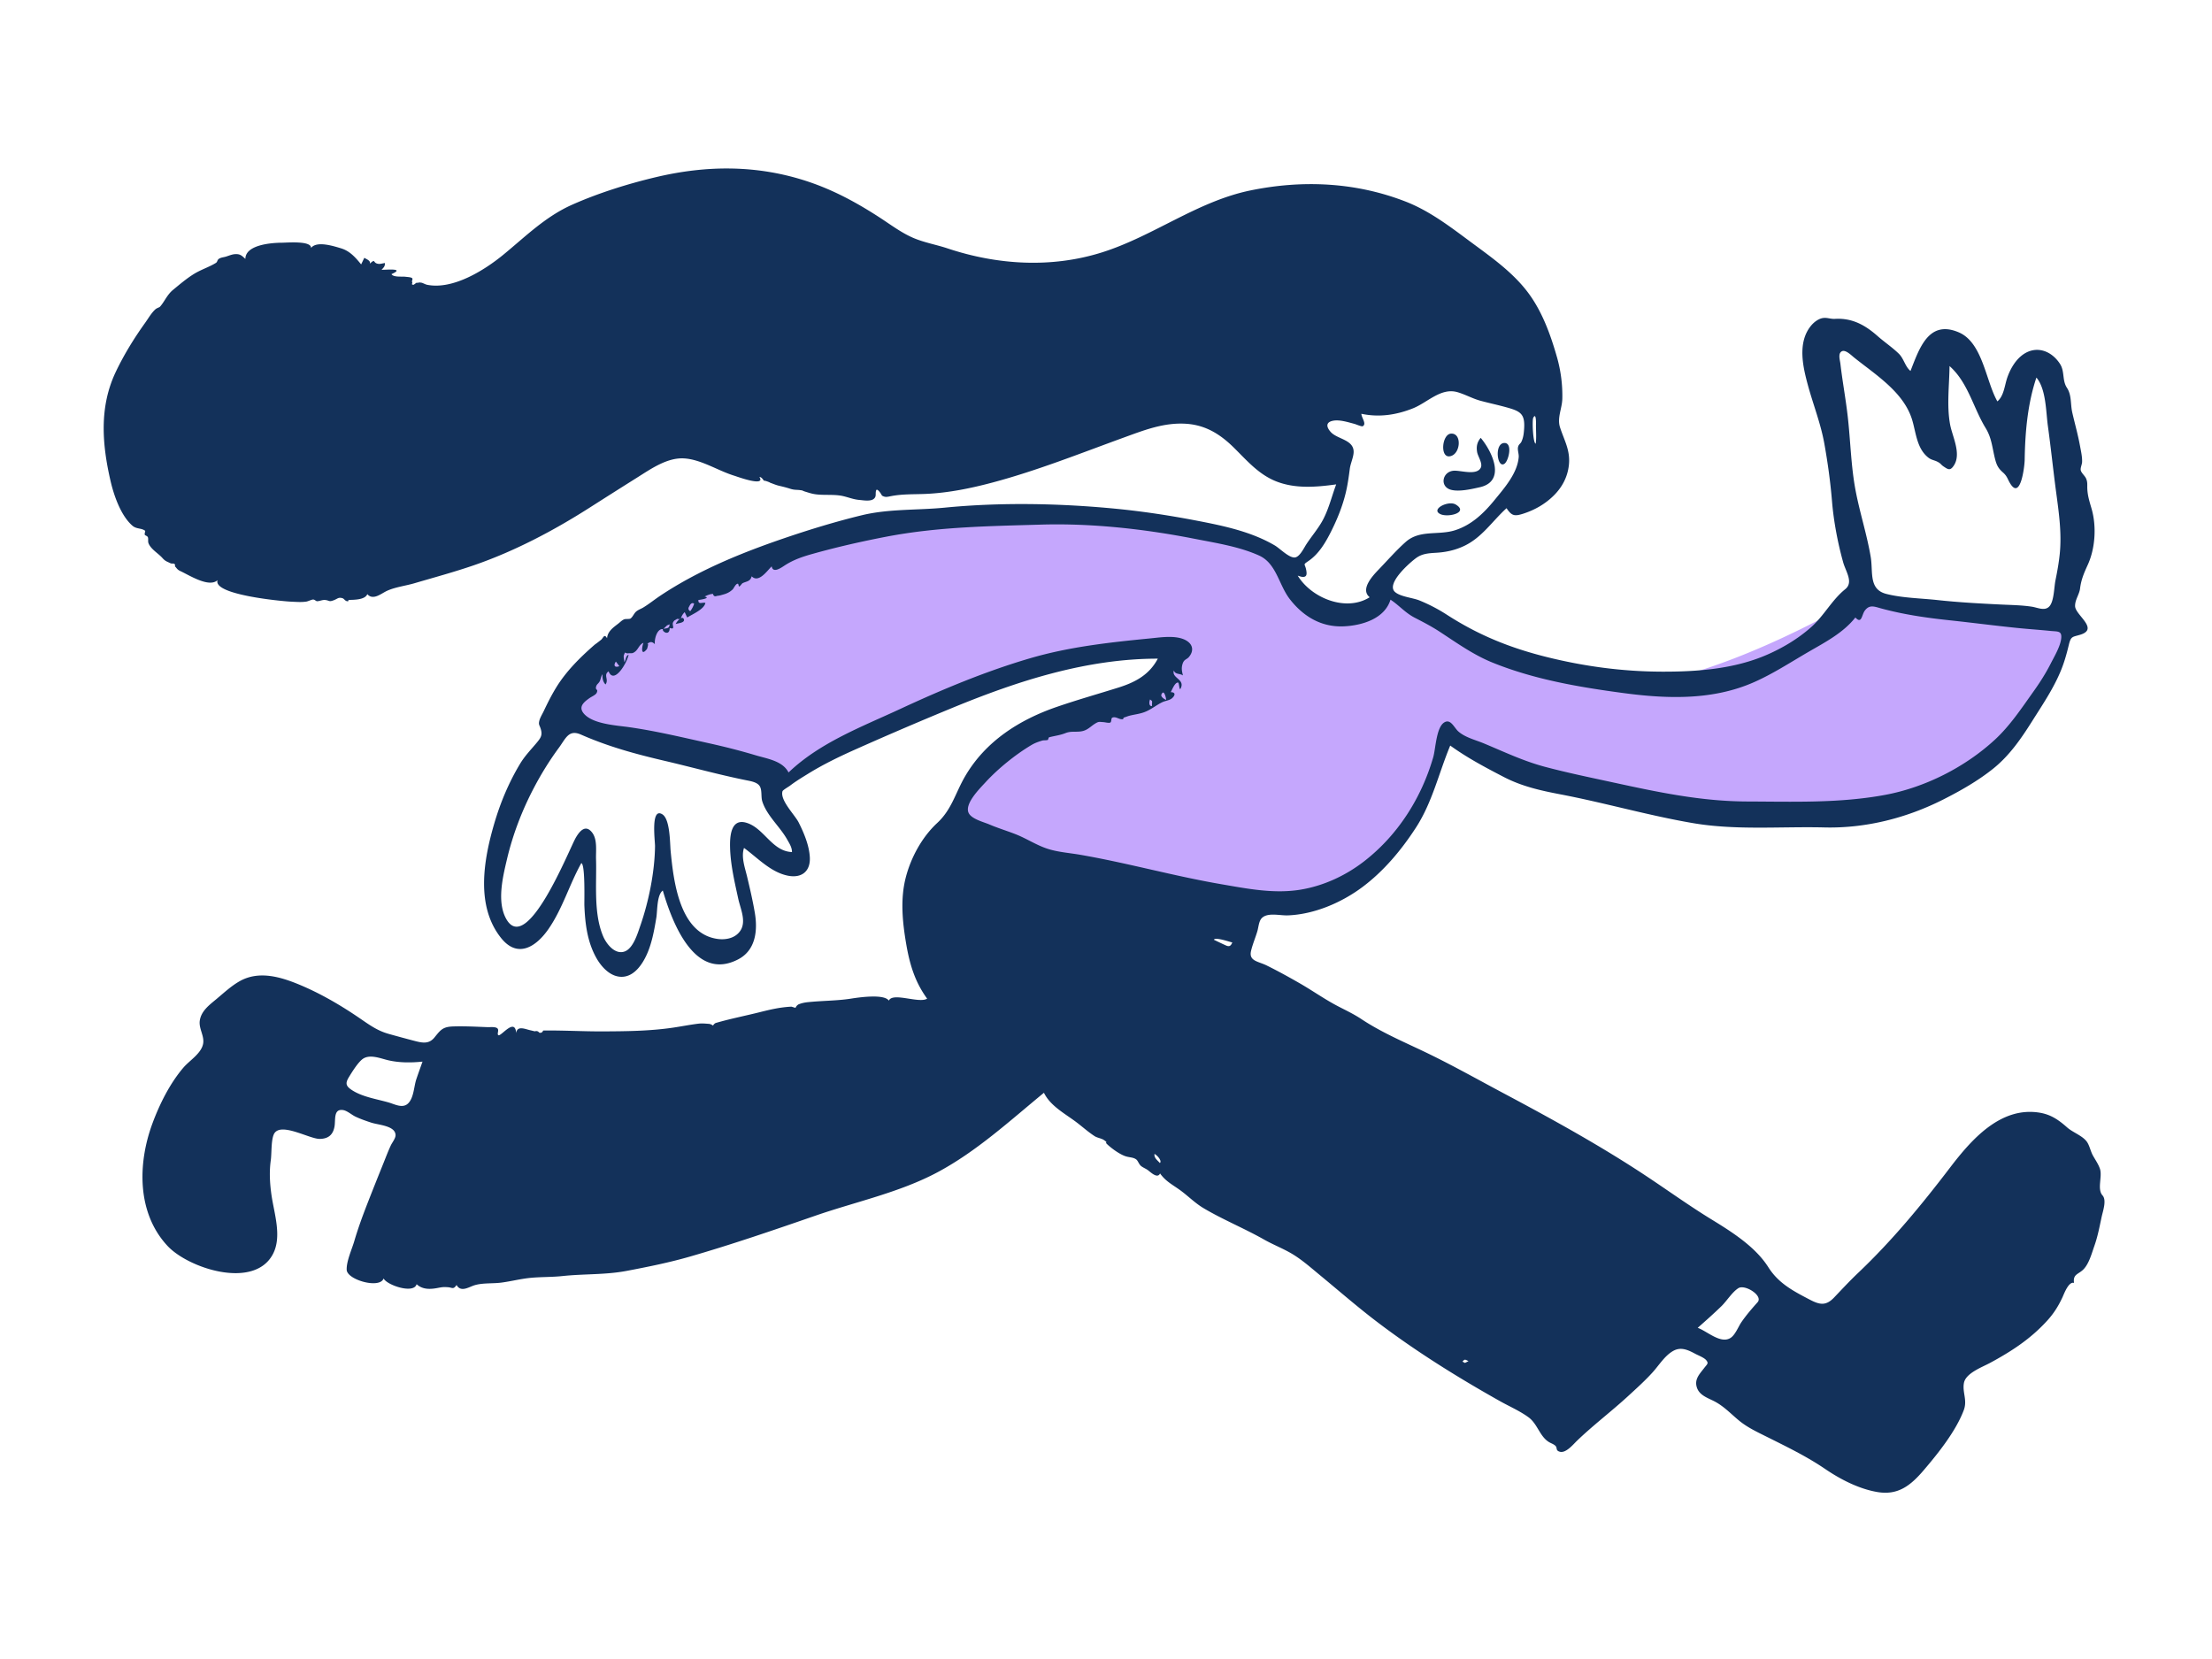 <svg width="1024" height="768" viewBox="0 0 1024 768" fill="none" xmlns="http://www.w3.org/2000/svg"><path fill-rule="evenodd" clip-rule="evenodd" d="M259.982 332.192c32.914 8.777 65.471 19.097 98.109 28.838 3.672 1.096 3.662 1.28 6.946-.698 8.932-5.38 18.034-10.49 27.241-15.386 27.769-14.766 56.315-26.581 86.891-34.098a660.978 660.978 0 0 1 65.813-12.656c-2.248 6.917-6.61 14.128-12 19-4.179 3.776-9.876 5.84-15.041 7.865-15.351 6.021-31.424 10.232-46.512 16.925-15.389 6.827-25.111 21.019-28.033 37.485-.547 3.08-.514 3.549 2.014 5.103 2.833 1.743 6.277 2.763 9.401 3.827 25.083 8.543 51.533 13.804 77.47 18.989 13.768 2.753 27.587 5.311 41.477 7.373 8.619 1.28 17.728 2.997 26.483 2.486 37.519-2.189 59.757-46.847 70.741-77.053 33.901 18.364 72.793 30.101 110.764 35.764 46.044 6.867 104.044 7.244 140.438-26.685 17.334-16.16 27.978-38.041 35.798-60.079-25.508-2.187-50.903-6.013-76.201-9.883-4.417-.676-8.832-1.364-13.246-2.064-1.775-.282-4.503-1.279-6.319-1.014-2.757.4-6.317 3.39-8.758 4.715-18.719 10.159-38.071 19.475-58.152 26.624-10.76 3.83-21.932 7.218-33.341 8.352-12.238 1.218-24.77-1.285-36.589-4.273-29.649-7.496-60.666-20.179-85.394-38.457-6.015 8.577-16.873 14.387-27.227 10.248-11.339-4.533-17.643-16.421-23.719-26.198-2.212-3.56-6.384-3.585-10.5-4.635-11.497-2.933-23.135-5.324-34.83-7.308-38.406-6.515-77.896-8.725-116.658-4.231-37.824 4.386-75.062 16.587-108.413 34.926-14.508 7.978-28.634 17.222-40.689 28.643-7.614 7.213-16.511 16.653-17.964 27.555Z" fill="#C5A7FD"/><path fill-rule="evenodd" clip-rule="evenodd" d="M374.245 84.124c11.871 3.974 22.58 9.813 33.042 16.612 5.098 3.313 10.198 7.19 15.832 9.536 5.002 2.081 10.462 3.028 15.599 4.738 23.015 7.662 47.988 9.203 71.392 1.837 23.857-7.509 44.107-23.635 68.779-28.693 24.062-4.933 48.532-3.842 71.637 5.091 11.223 4.34 20.687 11.63 30.264 18.73 9.178 6.804 18.807 13.515 25.911 22.598 6.978 8.92 11.006 20.02 14.08 30.814a65.022 65.022 0 0 1 2.463 19.128c-.088 4.53-2.484 8.906-1.075 13.285 1.977 6.141 4.855 10.655 4.113 17.492-.599 5.506-3.102 10.251-7.014 14.116-4.014 3.965-8.817 6.688-14.168 8.408-4.047 1.301-5.326.972-7.679-2.556-6.585 5.962-11.289 13.496-19.54 17.434-4.096 1.956-8.291 2.898-12.804 3.185-3.419.217-6.555.316-9.443 2.395-3.031 2.183-14.111 11.92-9.872 15.75 2.473 2.234 8.241 2.677 11.386 3.961a76.736 76.736 0 0 1 12.627 6.578c14.61 9.435 29.153 15.321 46.048 19.544 17.54 4.384 35.225 6.756 53.321 6.821 16.438.06 33.66-1.189 48.903-7.844 7.317-3.194 14.379-7.43 20.364-12.734 5.973-5.292 9.639-12.651 15.776-17.576 3.972-3.188.298-8.096-.929-12.472-2.496-8.902-4.406-19.036-5.164-28.241-.736-8.942-1.966-17.858-3.555-26.706-1.683-9.38-5.191-18.111-7.669-27.272-1.827-6.755-3.665-14.683-1.547-21.581 1.051-3.422 3.381-7.038 6.693-8.671 2.962-1.461 4.788-.065 7.442-.222 7.787-.458 13.799 2.717 19.675 7.912 3.175 2.807 6.853 5.265 9.877 8.205 2.353 2.286 2.91 5.975 5.418 8.002 4.117-10.507 8.43-23.864 22.394-17.855 11.047 4.755 12.468 22.621 17.827 31.935 3.013-2.48 3.351-7.367 4.523-10.824 1.213-3.578 3.256-7.357 6.136-9.888 6.292-5.528 13.967-3.308 18.298 3.314 2.315 3.54.937 7.604 3.235 11.1 2.28 3.467 1.568 7.518 2.499 11.556 1.18 5.118 2.606 10.161 3.557 15.337.44 2.393 1.079 5.091.968 7.547-.047 1.018-.871 2.769-.617 3.774.331 1.315 1.893 2.498 2.465 3.799.771 1.748.485 3.019.572 4.822.159 3.246 1.027 5.909 1.959 9.115 2.348 8.075 1.753 18.296-1.724 25.943-1.803 3.964-3.067 6.847-3.603 11.089-.346 2.739-2.41 5.234-2.286 8.178.173 4.097 11.133 10.415 2.481 13.133-3.614 1.135-4.388.542-5.375 4.67-.98 4.098-2.09 8.085-3.697 11.989-3.408 8.285-8.449 15.703-13.205 23.248-5.148 8.167-10.553 16.059-18.159 22.149-7.054 5.647-15.138 10.241-23.189 14.306-16.962 8.564-35.835 13.345-54.879 12.882-20.309-.495-40.908 1.424-61.033-2.025-20.606-3.532-40.71-9.378-61.231-13.299-9.219-1.762-17.812-3.683-26.199-8.033-8.511-4.412-17.001-8.918-24.787-14.544-5.364 12.855-8.252 26.255-15.942 38.081-6.712 10.321-14.808 20.025-24.717 27.426-9.679 7.231-22.326 12.639-34.514 13.104-3.719.141-9.437-1.491-12.105 1.311-1.336 1.402-1.472 4.188-2.002 5.988-.901 3.064-2.208 6.053-2.933 9.166-1.1 4.72 3.332 4.793 7.216 6.709 5.208 2.57 10.294 5.377 15.329 8.268 5.144 2.955 10.049 6.354 15.201 9.263 4.424 2.497 8.992 4.424 13.251 7.253 10.065 6.688 21.093 11.148 31.901 16.441 11.571 5.668 22.824 11.991 34.195 18.045 22.522 11.993 45.113 24.439 66.377 38.574 9.926 6.598 19.468 13.468 29.647 19.707 9.494 5.821 20.332 12.636 26.376 22.186 4.713 7.448 11.485 10.976 19.278 15.035 4.593 2.392 7.434 2.845 11.164-1.07 3.661-3.842 7.199-7.663 11.062-11.329 15.837-15.029 29.386-31.48 42.593-48.785 9.805-12.848 23.249-28.274 41.257-25.459 5.399.845 8.984 3.357 12.977 6.892 2.709 2.399 7.604 3.968 9.41 7.074 1.043 1.794 1.48 4.093 2.53 5.975 1.1 1.968 2.466 3.887 3.201 6.039 1.242 3.642-1.437 9.428 1.235 12.394 1.956 2.172.137 7.287-.397 9.741-.986 4.54-1.824 9.147-3.384 13.531-1.229 3.45-2.436 8.179-5.024 10.872-2.309 2.403-5.017 2.167-4.414 6.328-2.499-.832-4.647 5.151-5.352 6.66-1.894 4.053-3.962 7.384-7.012 10.744-7.711 8.493-16.539 14.24-26.54 19.639-3.648 1.969-11.213 4.709-12.061 9.261-.813 4.372 1.682 7.922-.072 12.592-3.647 9.715-11.846 19.958-18.538 27.796-6.019 7.05-11.857 11.762-21.509 10.106-8.551-1.465-17.011-5.829-24.127-10.668-8.57-5.829-17.65-10.212-26.906-14.839-4.555-2.276-9.113-4.378-13.061-7.649-3.669-3.04-6.853-6.464-11.106-8.722-3.03-1.609-6.987-2.748-8.25-6.329-1.377-3.905 1.138-6.342 3.278-9.141 1.437-1.879 2.231-2.17.991-3.679-.991-1.204-3.71-2.225-5.076-2.958-3.305-1.774-6.608-3.325-10.141-1.376-3.941 2.174-6.635 6.669-9.588 9.936-3.538 3.912-7.513 7.478-11.393 11.046-7.697 7.079-16.131 13.422-23.649 20.667-1.72 1.656-5.106 5.856-7.943 5.061-2.095-.586-.993-1.83-2.073-2.788-1.162-1.03-2.149-1.043-3.637-2.158-3.701-2.771-4.831-8.086-8.713-10.955-3.989-2.949-8.916-5.069-13.236-7.496-19.718-11.08-38.926-23.03-56.949-36.726-9.037-6.867-17.573-14.319-26.327-21.533-4.12-3.395-8.299-7.116-12.881-9.875-4.18-2.516-8.824-4.274-13.082-6.688-9.122-5.171-18.881-9.129-27.911-14.467-4.246-2.51-7.393-5.882-11.342-8.678-3.458-2.447-6.337-3.897-8.91-7.461-1.223 2.692-4.578-.82-5.789-1.644-.954-.651-2.176-1.11-3.06-1.853-.89-.748-1.428-2.413-2.104-2.933-1.496-1.152-3.234-.889-5.243-1.61-2.685-.963-6.226-3.529-8.29-5.489-1.429-1.355.902-.289-1.512-1.951-1.123-.774-3.05-.982-4.312-1.802-2.996-1.944-5.747-4.441-8.608-6.587-5.183-3.885-11.886-7.422-14.828-13.48-15.803 12.976-31.064 27.059-49.211 36.77-17.528 9.38-37.802 13.639-56.517 20.111-19.257 6.658-38.706 13.351-58.286 18.995-9.519 2.743-19.335 4.713-29.064 6.567-9.98 1.902-19.822 1.335-29.836 2.41-4.923.528-9.852.357-14.773.834-4.532.439-8.927 1.59-13.427 2.189-3.967.528-8.441.082-12.256 1.161-2.799.791-6.496 3.597-8.546-.054-1.502 2.249-1.979 1.187-3.935 1.044-2.086-.154-2.714-.064-4.756.327-3.321.634-6.986.879-9.805-1.73-1.29 4.675-13.789.424-15.28-2.666-1.679 4.949-16.862.679-17.082-3.966-.185-3.932 2.426-9.586 3.504-13.28 1.759-6.029 3.939-11.926 6.217-17.775 2.41-6.185 4.881-12.35 7.36-18.509 1.089-2.706 2.118-5.455 3.361-8.095.61-1.295 2.197-3.227 2.171-4.723-.077-4.37-7.91-4.681-11.222-5.771-2.505-.825-5.048-1.695-7.427-2.838-1.727-.83-3.799-2.736-5.71-3-4.379-.606-3.387 4.35-3.863 7.395-.611 3.918-2.77 5.933-6.92 5.962-4.848.033-18.673-8.304-21.281-1.949-1.223 2.977-.891 8.687-1.339 11.886-.736 5.244-.444 10.459.274 15.688 1.179 8.61 5.07 19.501.69 27.754-8.745 16.483-39.07 6.549-48.748-3.825-14.254-15.279-13.838-38.177-7.008-56.676 3.32-8.997 8.132-18.638 14.42-25.955 2.795-3.251 8.11-6.388 9.032-10.855.766-3.705-2.114-7.119-1.508-10.916.72-4.507 4.533-7.24 7.801-9.974 3.402-2.845 6.712-5.946 10.589-8.15 8.971-5.097 19.145-2.02 28.064 1.723 9.753 4.093 19.096 9.582 27.808 15.557 4.313 2.957 7.97 5.618 13.084 7.049a710.908 710.908 0 0 0 11.821 3.206c3.717.972 6.85 1.695 9.459-1.518 2.871-3.536 3.822-4.965 8.791-5.117 5.292-.161 10.588.134 15.875.336 1.117.043 3.653-.305 4.534.626.785.829-.352 2.559.379 3.085 1.154.828 7.71-8.433 8.271-.936.358-3.639 4.177-1.877 6.306-1.398.775.174 1.548.38 2.315.55.832-.278 1.524-.065 2.071.637.875.187 1.467-.147 1.776-1 9.252-.134 18.585.449 27.86.4 10.726-.057 21.513-.162 32.138-1.715 3.936-.576 7.874-1.37 11.817-1.853 1.807-.22 3.323-.028 5.086.089a3.999 3.999 0 0 1 1.75.8c.269-.53.67-.931 1.202-1.204 6.748-1.976 13.69-3.316 20.547-5.041 4.8-1.207 8.824-2.139 13.602-2.48l.906-.057 1.92.566a3.282 3.282 0 0 1 1.371-1.602c1.558-.638 2.881-.885 4.56-1.056 6.683-.682 13.24-.612 19.557-1.589 3.327-.515 15.483-2.4 17.725.899 1.719-4.017 14.097 1.452 17.722-.921-5.625-7.672-8.076-15.881-9.668-25.158-1.735-10.106-2.825-20.737-.259-30.803 2.364-9.275 7.515-18.795 14.555-25.32 6.808-6.311 8.405-13.86 12.948-21.648 9.464-16.228 25.057-26.142 42.428-32.129 9.46-3.26 19.077-5.973 28.619-8.969 7.75-2.433 14.239-5.915 18.159-13.358-33 0-64.577 10.235-94.793 22.65a1681.464 1681.464 0 0 0-44.841 19.21c-7.557 3.363-15.03 6.96-22.08 11.303l-1.949 1.201c-2.272 1.405-4.53 2.844-6.648 4.464-.505.387-3.262 1.995-3.424 2.532-1.26 4.176 5.681 10.892 7.483 14.474 2.453 4.878 4.856 10.582 5.158 16.081.359 6.577-3.835 9.868-10.298 8.518-7.904-1.651-13.888-8.238-20.164-12.818-1.4 4.203.408 9.038 1.388 13.134 1.344 5.618 2.68 11.321 3.636 17.021 1.351 8.057.391 17.149-7.625 21.371-20.427 10.757-30.841-17.625-34.989-31.803-2.804 2.022-2.477 9.431-2.993 12.529-.991 5.961-2.128 12.361-4.775 17.835-2.028 4.192-5.474 9.087-10.546 9.539-5.501.49-9.935-4.24-12.399-8.605-4.258-7.54-5.262-15.947-5.598-24.399-.075-1.862.465-19.103-1.417-19.594-5.534 9.915-8.621 20.94-15.122 30.396-5.697 8.287-14.27 13.907-21.973 4.326-11.929-14.838-8.112-36.281-3.225-52.975 2.842-9.708 6.71-18.975 11.925-27.656 2.162-3.601 4.779-6.303 7.464-9.477 2.214-2.618 3.066-3.847 2.111-6.864-.556-1.759-1.082-1.823-.586-3.768.357-1.395 1.427-3.112 2.038-4.408 1.748-3.703 3.583-7.357 5.724-10.851 4.577-7.463 10.809-13.672 17.358-19.43l.658-.576-.031.029c-.422.388 2.642-1.946 2.579-1.952l-.017.007.081-.048c1.13-.739 1.56-3.168 2.846-1l.094.162c.201-3.19 2.887-5.003 5.191-6.79.858-.666 1.716-1.591 2.758-1.989.725-.277 2.411-.005 2.936-.392 1.021-.751 1.52-2.239 2.49-3.124.972-.885 2.314-1.299 3.42-1.974 2.711-1.655 5.202-3.681 7.847-5.445 5.618-3.748 11.484-7.125 17.494-10.202 12.644-6.475 26.064-11.685 39.494-16.28 11.836-4.05 24.104-7.802 36.261-10.752 12.478-3.029 25.592-2.275 38.336-3.52 25.974-2.539 53.391-2.027 79.353.507 12.724 1.242 25.376 3.184 37.925 5.612 12.171 2.354 24.83 5.033 35.641 11.397 2.304 1.356 6.466 5.705 9.167 5.545 2.274-.134 4.247-4.329 5.315-5.982 2.539-3.926 5.73-7.534 7.887-11.671 2.655-5.095 4.015-10.822 6.013-16.183-9.263 1.277-18.992 2.105-27.883-1.444-8.051-3.214-13.477-9.637-19.491-15.568-6.335-6.247-13.12-10.48-22.182-11.054-10.28-.652-19.551 3.037-29.007 6.475-19.978 7.264-39.952 15.245-60.512 20.724-10.048 2.678-20.379 4.792-30.791 5.268-5.301.241-10.666.003-15.909.982-2.174.405-2.826.744-4.545-.216.233.131-2.188-3.895-2.668-2.328-.463 1.51.294 2.69-1.029 3.828-1.554 1.336-4.926.686-6.726.532-2.696-.23-4.845-1.145-7.441-1.754-4.013-.941-8.51-.321-12.599-.835-1.9-.239-3.279-.718-4.988-1.244-1.791-.551-.637-.481-2.482-.716-1.634-.208-2.559.007-4.537-.636-1.769-.575-3.404-.971-5.213-1.393-1.657-.385-2.994-1.078-4.535-1.529 1.936.567-2.487-1.186-2.295-.719l.017.03-.016-.016c-.48-.541-1.036-1.629-1.987-1.797l-.195-.022c3.128 4.802-10.623-.272-11.534-.549-7.599-2.312-15.383-7.56-23.324-8.043-7.752-.472-15.271 4.811-21.512 8.729a4235.462 4235.462 0 0 0-22.548 14.283c-16.596 10.565-34.567 20.015-53.192 26.436-9.059 3.123-18.342 5.628-27.531 8.333-4.143 1.219-8.667 1.72-12.626 3.469-2.676 1.182-6.533 4.719-9.237 1.586-1.089 2.741-6.377 2.601-8.619 2.686-.345.013.209.67-.58.615-1.162-.082-1.473-1.21-2.388-1.446-1.859-.478-2.052.238-3.894.949-2.393.923-1.937.124-4.053-.094-1.211-.125-2.494.54-3.707.578-.493.016-1.14-.805-1.853-.793-.686.013-2.294.832-3.202.968-2.274.342-4.95.115-7.243.013-3.281-.147-36.143-3.077-33.785-9.947-3.954 3.648-13.126-2.315-17.248-4.209-1.535-.705-1.634-1.39-2.5-2.185.24-.955-.17-1.381-1.226-1.279l-.678-.077c-1.811-.923-2.456-.902-3.898-2.521-1.923-2.161-5.463-4.115-6.46-6.931-.267-.756.017-2.061-.255-2.655-.348-.762-1.264-.674-1.476-1.292-.074-.216.28-1.633.254-1.656-1.663-1.392-4.007-.732-5.934-2.403-5.325-4.621-8.538-13.89-10.07-20.472-4.007-17.215-5.375-34.525 2.402-50.808 3.78-7.917 8.408-15.447 13.518-22.57 1.414-1.97 2.895-4.571 4.699-6.234.81-.747 1.87-.9 2.265-1.347 2.108-2.385 3.2-5.452 6.026-7.773 3.145-2.585 6.246-5.242 9.72-7.38 3.188-1.963 7.158-3.23 10.08-5.066.803-.504.527-1.299 1.398-1.898.923-.635 2.117-.684 3.163-.993 1.241-.365 2.78-1.038 4.068-1.149 2.405-.209 3.212.48 5.026 2.188 0-6.573 12.104-7.488 17-7.5 2.259-.006 13.611-1.019 13.393 2.441 2.586-3.418 10.448-.875 13.868.15 4.104 1.229 6.7 4.236 9.333 7.448l1.466-3.055c.747.522 3.273 1.39 2.459 2.767 2.957-2.609 1.29-.46 3.823.004 1.113.204 2.072-.207 3.243-.346.097 1.546-.574 2.047-1.531 3.125 2.294.043 11.11-.873 4.585 2.01.872 1.56 5.01 1.012 6.465 1.222.771.111 2.692.151 3.152.715.303.371-.23 1.397-.162 1.488.622.843-.67 1.276.606 1.52.314.06 1.307-.937 1.532-.933 1.655.026.494-.303 2.249-.05.619.089 1.807.795 2.602.958 11.986 2.453 26.637-6.775 35.344-13.919 10.406-8.536 19.464-17.66 31.974-23.2 12.102-5.36 25.584-9.586 38.446-12.65 23.785-5.669 47.405-5.768 70.806 2.067Zm302.768 546.202 1.155.614 1.645-.833c-1.572-.746-1.68-1.073-2.8.219Zm127.731-33.998c-2.883 1.82-5.358 5.929-7.882 8.381-3.543 3.442-7.248 6.714-10.946 9.987 4.264 1.479 10.449 7.465 15.062 4.753 2.285-1.343 3.728-5.293 5.174-7.388 2.238-3.244 4.854-6.289 7.484-9.218 2.711-3.019-5.87-8.423-8.892-6.515ZM534.45 534.193c1.143.479 3.645 3.237 2.484 4.203-1.176-1.36-2.755-2.343-2.484-4.203Zm-366.955-43.646c-2.087 1.803-4.44 5.568-5.893 7.939-1.637 2.671-1.695 4.017.805 5.799 4.831 3.445 11.849 4.456 17.452 6.063 2.991.858 6.689 3.016 9.23.288 2.516-2.7 2.522-7.73 3.654-11.078.917-2.712 1.898-5.401 2.85-8.1-5.281.531-10.592.568-15.784-.614-3.769-.857-8.981-3.178-12.314-.297Zm91.217-144.366c-4.264 5.791-8.068 11.925-11.422 18.286-5.55 10.529-9.864 21.708-12.597 33.298-1.937 8.211-4.767 19.755-.344 27.632 9.635 17.16 29.191-32.376 32.176-37.557 1.777-3.085 4.535-6.394 7.59-2.428 2.506 3.255 1.69 8.472 1.806 12.305.346 11.392-1.244 25.035 3.311 35.754 1.495 3.518 5.455 8.599 9.925 7.001 4.007-1.434 6.009-8.335 7.248-11.89 3.919-11.247 6.699-24.994 6.826-36.895.025-2.391-2.12-18.197 3.411-14.7 3.618 2.286 3.47 13.383 3.821 17.014 1.375 14.186 4.177 38.277 21.778 40.664 3.875.526 8.261-.391 10.53-3.875 2.82-4.329-.016-10.15-1.004-14.7-1.703-7.844-3.632-15.93-3.802-24.005-.104-4.95.383-13.179 7.336-11.269 8.379 2.301 11.923 13.262 21.333 13.629.009-2.206-1.212-4.004-2.247-5.847-3.348-5.957-9.446-11.058-11.51-17.648-.677-2.162.027-5.413-1.312-7.215-1.265-1.701-4.12-2.137-6.029-2.522-12.709-2.567-25.203-6.042-37.853-9.001-13.523-3.162-26.061-6.58-38.725-12.148-5.706-2.509-7.009 1.722-10.246 6.117Zm303.215 88.852c1.866.886 3.716 1.809 5.604 2.647 1.642.731 2.286.149 2.94-1.385-1.185-.245-7.855-2.615-8.544-1.262Zm-80.078-192.169c-24.182.709-47.824 1.018-71.658 5.609-11.399 2.196-22.573 4.74-33.752 7.858-4.722 1.317-8.885 2.69-13.003 5.317-1.531.976-5.584 4.041-6.206.538-2.036 1.951-6.006 7.907-9.261 4.598-.571 2.392-2.35 2.318-4.086 3.131-.611.286-.944 1.259-1.73 1.612-.198.088-.264-1.279-.552-1.302-1.037-.082-1.855 2.102-2.451 2.659-1.435 1.335-2.779 1.946-4.681 2.431-.826.276-1.673.453-2.54.531-1.021.419-1.633.118-1.835-.903-1.409.023-2.44.535-3.916 1.203 3.185.73-2.173 1.533-2.885 1.614-.088 2.38 1.946.872 3.26 1.365-.608 2.987-6.144 5.267-8.422 6.732l-1.168-2.483a6.59 6.59 0 0 0-1.467 2.103c-.235.96-.917 1.292-2.045.996-1.056.838-1.214.45-1.863 1.63-.671 1.223 1.313 3.603-1.569 2.578 0 4.062-3.773 1.6-3.112.546-2.854-.276-4.072 4.948-3.752 6.986-1.365-1.352-2.202-1.181-3.573-.125l-.121.095.072-.051c1.054-.714-.03 2.204.064 2.17l.013-.012c-2.898 3.819-2.625-.457-1.728-2.71-1.964.787-2.336 2.917-3.912 4.119-1.403 1.07-1.798.573-3.005.733-1.859.246-1.298-1.283-2.113.765-.345.868.178 2.423.178 3.37.806-1.102.501-2.845 1.957-3.476-.435 3.193-6.645 14.163-9.256 7.698-2.54 1.765.259 3.699-1.408 6.063-1.24-1.196-1.537-3.099-1.398-4.729-.779 1.036-.754 2.345-1.364 3.393-.636 1.093-1.302 1.181-1.609 2.369-.465 1.804 1.124.92.285 2.834-.421.961-2.393 1.802-3.169 2.343-2.718 1.894-5.466 4.088-2.828 7.236 4.131 4.927 15.016 5.491 20.862 6.319 12.466 1.766 24.615 4.699 36.897 7.416 7.396 1.637 14.64 3.459 21.894 5.642 5.209 1.566 12.404 2.54 15.153 7.933 14.52-13.882 33.882-21.125 51.802-29.451 19.41-9.017 39.454-17.39 60.016-23.416 18.231-5.344 36.929-7.372 55.763-9.214 4.963-.486 12.616-1.729 17.039 1.32 2.731 1.882 2.857 4.732.766 7.25-1.132 1.364-2.354 1.01-3.046 3.442-.536 1.88-.242 3.304.249 5.165-1.256-.983-3.505-.397-4.148-2.133l-.063-.194-.059.206c-.859 3.388 5.132 3.856 3.295 7.918l-.119.248c-.635 1.241-.637-2.74-1.196-2.769-1.52-.079-2.765 3.471-3.39 4.455 2.827 0 1.751 2.056.234 3.094-1.083.741-2.909.956-4.167 1.568-2.509 1.224-4.715 3.018-7.289 4.185-2.818 1.279-5.296 1.358-8.095 2.117-.433.117-2.152.761-2.326.776-.237.021-.291.747-.493.775-1.789.253-3.141-1.408-4.873-.731-.663.26-.319 1.879-.894 2.246-.635.405-2.434-.112-3.202-.155-1.848-.106-2.132-.35-3.598.507-2.52 1.472-3.803 3.462-7.2 3.823-2.656.283-4.368-.219-6.896.777-2.558 1.007-4.981 1.23-7.474 1.905-.316.086-.4 1.167-.657 1.242-.825.244-1.811.058-2.599.3-1.81.557-3.279 1.053-4.96 2.052-7.388 4.391-15.517 10.982-21.31 17.31-2.645 2.889-10.022 10.166-7.616 14.348 1.543 2.683 6.871 3.987 9.528 5.12 3.963 1.691 8.061 2.922 12.067 4.488 4.981 1.948 9.5 4.974 14.581 6.67 4.904 1.637 10.151 1.96 15.217 2.834 21.918 3.78 43.391 9.859 65.322 13.629 12.027 2.068 24.306 4.536 36.522 2.587 10.766-1.718 21.075-6.48 29.674-13.133 15.648-12.106 26.552-29.295 32.036-48.204 1.132-3.906 1.37-13.677 5.024-16.067 3.044-1.99 4.641 2.396 6.616 4.129 3.209 2.815 7.912 3.904 11.773 5.51 9.558 3.975 18.242 8.171 28.343 10.86 10.242 2.725 20.626 4.862 30.98 7.109 20.988 4.555 41.022 8.863 62.594 8.933 21.347.068 42.775.871 63.885-3.061 18.466-3.439 37.039-12.834 50.843-25.59 6.971-6.441 12.347-14.576 17.828-22.265 2.941-4.124 5.673-8.399 7.969-12.918 1.688-3.321 4.59-8.13 4.887-11.896.264-3.365-1.703-2.887-5.065-3.231-5.171-.528-10.364-.863-15.538-1.395-10.436-1.07-20.836-2.435-31.267-3.544-10.645-1.132-21.22-2.667-31.561-5.487-3.092-.843-5.377-1.906-7.56 1.098-1.407 1.934-1.381 6.347-4.318 3.107-5.646 7.129-13.902 11.398-21.617 15.872-8.347 4.841-16.459 10.168-25.308 14.077-19.062 8.424-40.068 7.756-60.299 5.057-20.554-2.743-41.384-6.281-60.699-14.103-8.86-3.587-16.472-9.045-24.417-14.253-3.742-2.453-7.623-4.471-11.596-6.515-4.48-2.304-7.217-5.72-11.267-8.383-2.731 8.889-13.231 11.945-21.524 12.342-10.355.496-18.726-4.448-25.006-12.478-5.214-6.666-6.227-16.637-14.297-20.286-9.207-4.162-19.999-5.816-29.853-7.752-23.142-4.545-47.606-7.264-71.188-6.571Zm50.541 80.941c1.33.988.89.444.89 3.074-1.547.068-1.312-2.051-.89-3.074Zm5.258-2.275c-.448 1.044 1.566 2.297 2.215 2.46.04-.337-.943-5.421-2.215-2.46Zm-252.533-15.27c-1.238 1.794-.539 2.893 1.429 2.188l.163-.062-1.592-2.126Zm24.871-17.244-1.178.498-1.665 1.591c1.619-.315 2.743-.072 2.843-2.089Zm6.524-2.52c-.811-1.654-3.598 1.627-3.66 2.395.65-.385 4.604-.469 3.66-2.395Zm2.617-5.845c-.677.953-.539 1.717.414 2.292a11.906 11.906 0 0 0 1.801-3.467c-1.056-.767-1.839.271-2.215 1.175Zm533.619-118.074c-2.041.916-.974 4.07-.775 5.779.947 8.14 2.453 16.199 3.387 24.337 1.311 11.446 1.496 23.03 3.644 34.374 1.96 10.345 5.264 20.391 7.009 30.784 1.167 6.953-1.061 14.987 7.233 17.096 7.458 1.897 15.961 2 23.607 2.834 9.85 1.074 19.715 1.602 29.608 2.081 4.683.226 9.51.285 14.147.995 2.732.418 6.132 2.229 8.233-.299 2.044-2.458 2.049-8.714 2.687-11.852.842-4.143 1.598-8.308 2.011-12.519.934-9.534-.44-18.975-1.703-28.415-1.36-10.176-2.404-20.395-3.811-30.561-.908-6.553-.804-17.135-5.313-22.424-4.112 12.279-5.226 25.316-5.432 38.191-.045 2.764-1.853 18.649-6.661 10.905-1.336-2.154-1.358-3.384-3.435-5.205-2.141-1.877-2.89-3.378-3.614-6.22-1.312-5.148-1.523-9.675-4.36-14.304-5.775-9.422-8.116-21.087-16.715-28.693-.086 8.841-1.364 18.403.28 27.136 1.034 5.488 5.269 13.387 1.777 18.816-1.741 2.708-2.748 1.9-4.797.54-1.313-.872-1.112-1.278-2.761-2.151-1.573-.832-2.811-.793-4.3-1.955-5.27-4.112-5.686-11.257-7.41-17.173-3.802-13.06-16.947-21.126-27.014-29.204-1.096-.879-3.838-3.648-5.522-2.893Zm-198.647 26.459c-7.718 3.082-15.676 4.256-23.877 2.515.007 1.802 2.607 4.73.599 5.766-.479.247-3.212-.936-3.744-1.074-2.958-.767-6.944-2.086-10.036-1.457-3.271.666-3.158 2.785-1.02 5.185 3.001 3.369 10.534 3.506 10.619 9.096.036 2.417-1.454 5.445-1.773 7.938-.476 3.728-.996 7.426-1.872 11.087-1.506 6.294-3.943 12.281-6.847 18.054-2.502 4.973-5.544 10.155-10.203 13.405-3.037 2.118-1.867 1.162-1.271 4.284.399 2.091.332 3.648-2.368 3.132l-1.549-.476c6.332 10.376 22.345 16.916 33.308 9.992-4.623-3.726 1.651-10.222 4.3-12.974 3.967-4.123 8.125-8.867 12.379-12.631 6.513-5.762 15.038-2.958 22.744-5.382 7.799-2.453 13.473-7.988 18.514-14.174 4.491-5.509 10.444-12.251 11.051-19.708.119-1.46-.59-3.172-.332-4.553.262-1.408 1.115-1.591 1.56-2.513.911-1.897 1.132-3.85 1.277-6.022.472-7.088-1.78-8.201-8.437-10.032-3.879-1.068-7.811-1.906-11.696-2.949-3.709-.995-7.016-2.91-10.672-3.978-7.697-2.249-13.876 4.763-20.654 7.469Zm19.836 44.542c6.122 3.714-3.529 6.092-7.092 4.45-4.812-2.218 3.673-6.524 7.092-4.45Zm11.53-30.881c5.557 6.639 11.734 20.133-.435 22.864-3.756.843-9.567 2.205-13.344 1.172-5.395-1.477-3.986-8.517 1.395-8.826 3.188-.183 10.504 2.339 12.398-1.364 1.028-2.008-1.309-5.199-1.664-7.203-.457-2.579-.039-4.64 1.65-6.643Zm-331.721 19.937.004.007c.02.027.051.06.094.098l.022.018-.041-.039-.079-.084Zm342.728-17.563c3.859-.009 1.946 8.188.031 9.588-3.437 2.512-4.904-9.578-.031-9.588Zm-25.44 6.18c-4.478.543-3.469-10.173.611-10.502 5.355-.433 4.566 9.875-.611 10.502Zm38.737-17.786c-.536 1.092-.126 11.724 1.157 11.925.345-2.597.154-5.208.118-7.816l-.006-.659c.03.041.242-6.531-1.269-3.45Z" fill="#13315A"/></svg>
